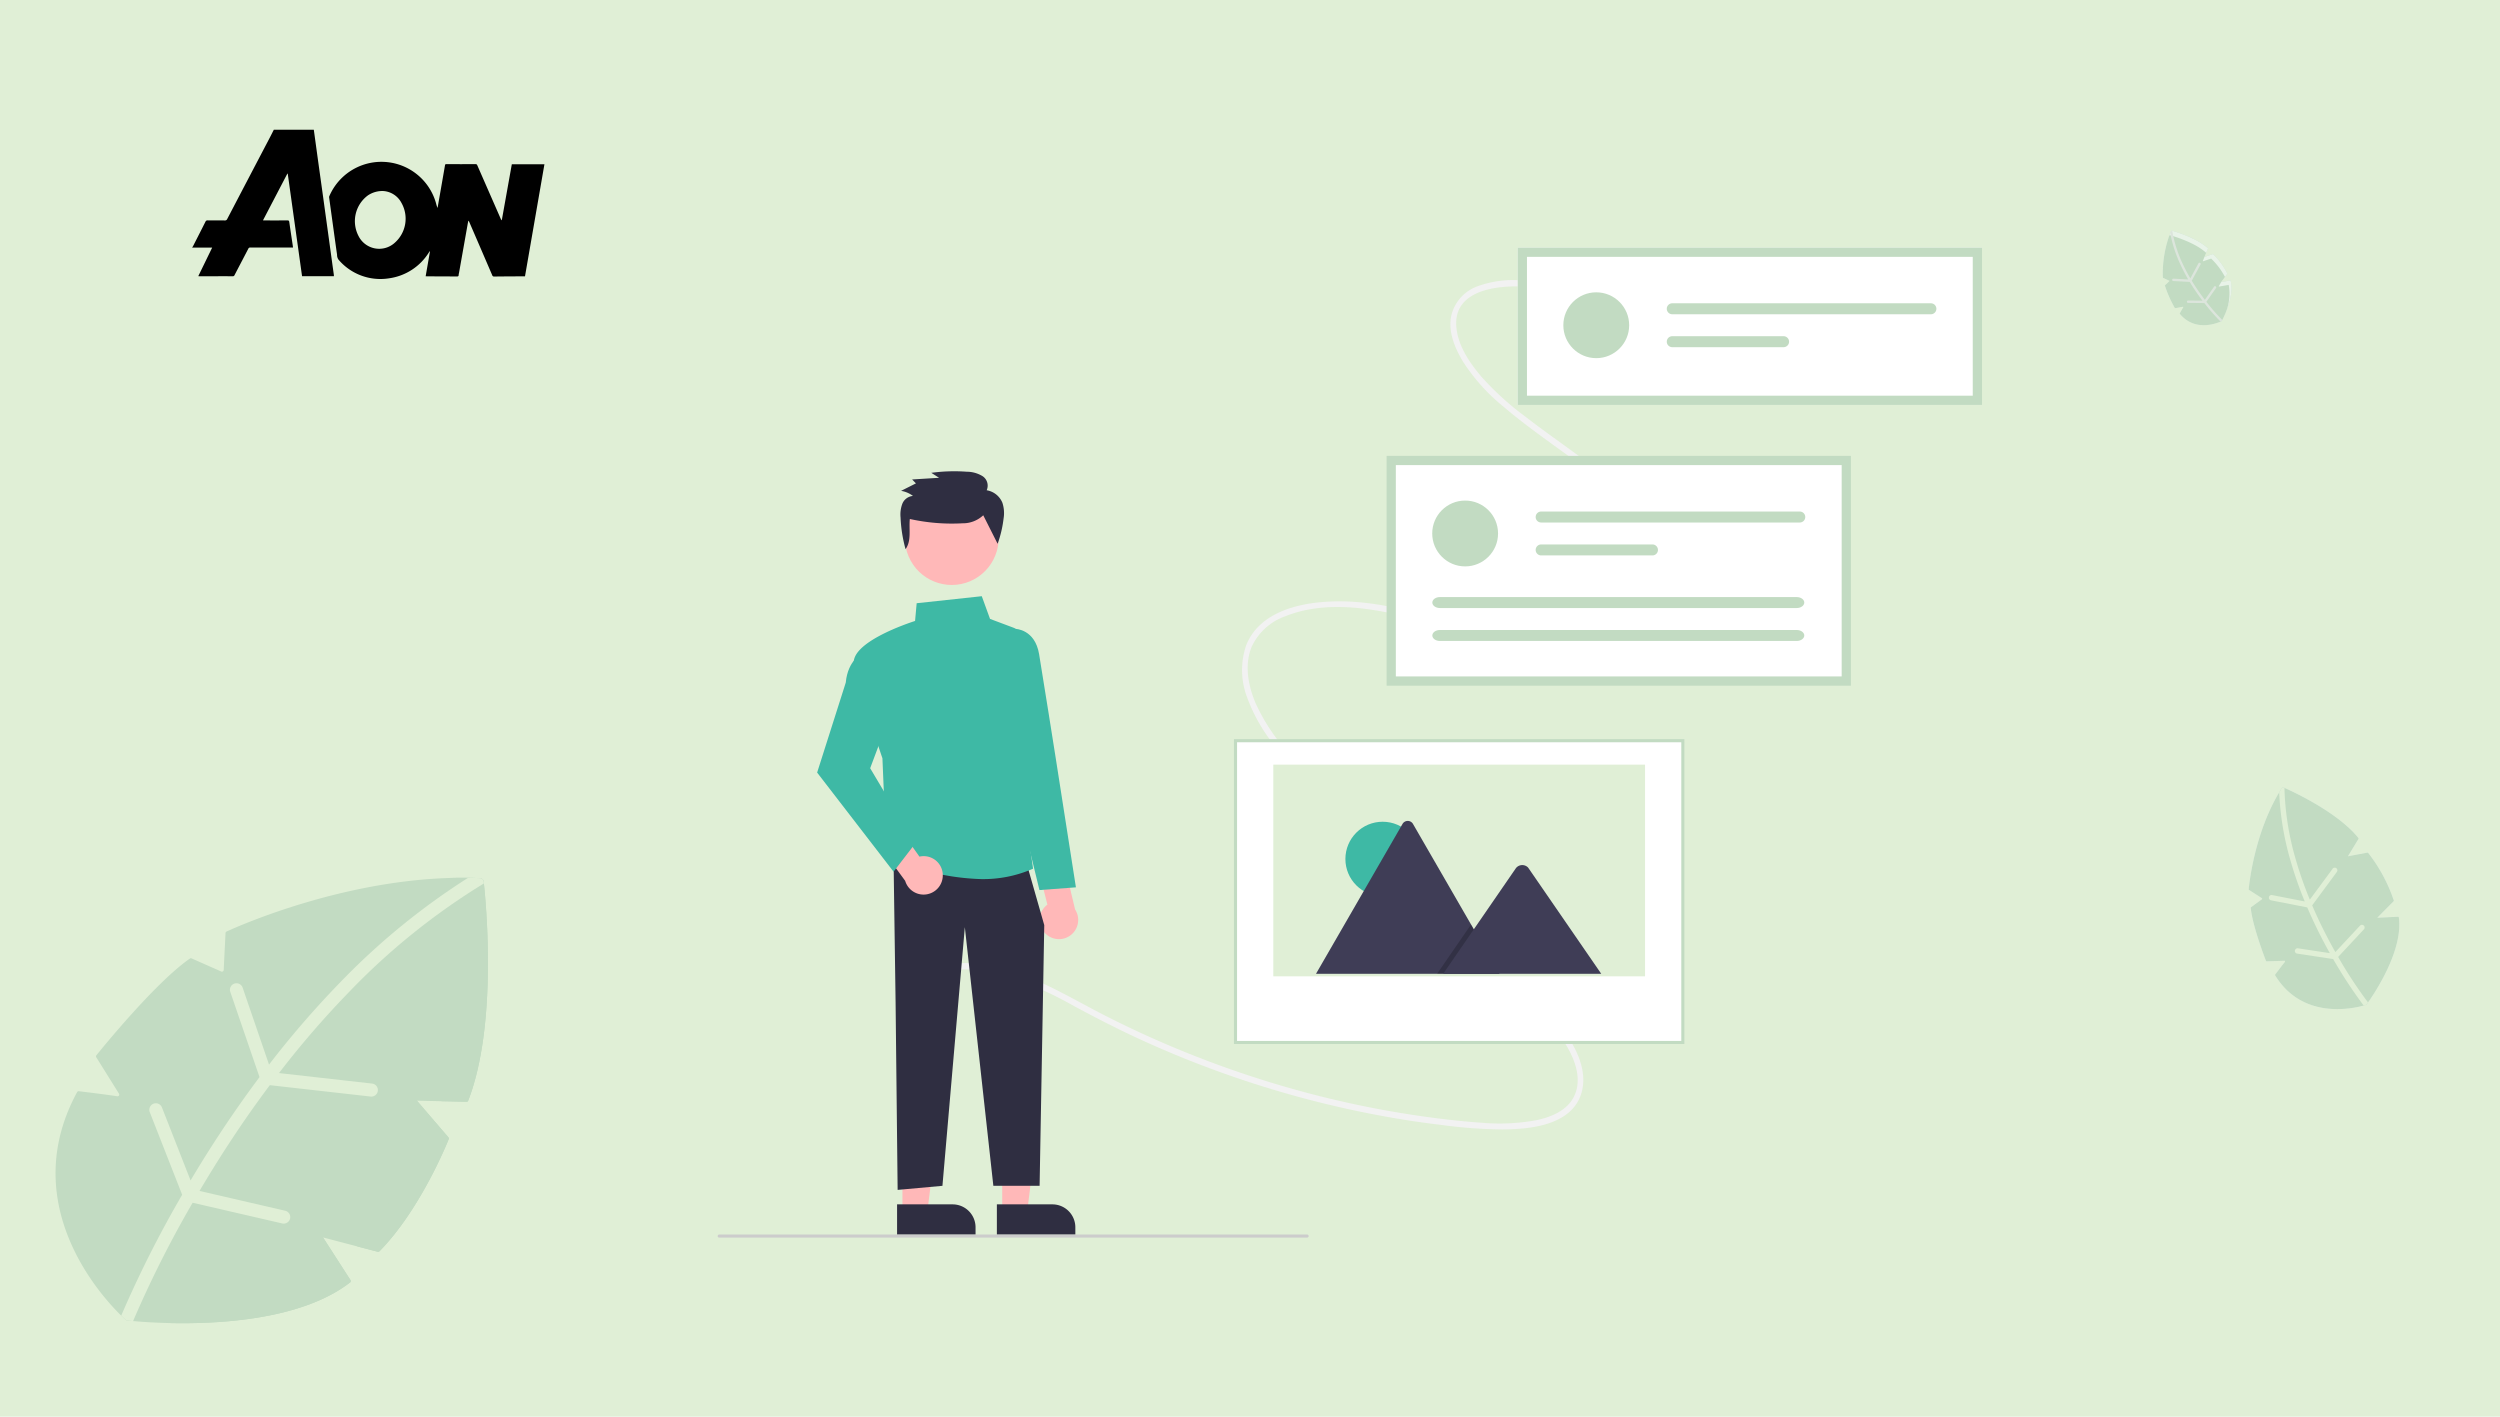 <?xml version="1.0" encoding="UTF-8"?> <svg xmlns="http://www.w3.org/2000/svg" width="450" height="255" viewBox="0 0 450 255"><g id="Migration-AON_MVC" data-name="Migration-AON MVC" transform="translate(-1294 -1806)"><g id="Group_4927" data-name="Group 4927" transform="translate(56 1695)"><rect id="Rectangle_26" data-name="Rectangle 26" width="450" height="255" transform="translate(1238 111)" fill="#e0efd6"></rect><path id="Path_15748" data-name="Path 15748" d="M81.479,40.322l-8.924-.191,5.668,6.6a.311.311,0,0,1,.054.32c-.624,1.548-5.369,12.961-12.47,20.195a.315.315,0,0,1-.3.083l-9.855-2.583,4.941,7.681a.314.314,0,0,1-.07.417C49.137,81.681,26.9,80.293,21.461,79.8c-.787-.072-1.221-.124-1.221-.124s-.343-.3-.917-.858C15.381,74.96.571,58.512,11.384,38.59a.315.315,0,0,1,.314-.163c.955.113,4.914.588,6.907.912a.313.313,0,0,0,.315-.475l-4.087-6.547a.311.311,0,0,1,.021-.361C16.113,30.4,25.639,18.712,31.691,14.544a.312.312,0,0,1,.3-.027l5.337,2.364a.314.314,0,0,0,.44-.271L38.1,9.953a.312.312,0,0,1,.181-.269c2.053-.946,22.184-9.956,43.48-9.67q1.072.012,2.147.06A.7.7,0,0,1,84.569.7c.011.1.022.208.034.33.493,4.646,2.354,25.752-2.824,39.1a.315.315,0,0,1-.3.2Z" transform="translate(1240.496 268.994)" fill="#c2dbc2"></path><g id="leaf_2_" data-name="leaf (2)" transform="translate(1240.5 269)"><g id="Group_4129" data-name="Group 4129" transform="translate(19.319 0.001)"><path id="Path_15381" data-name="Path 15381" d="M160.86,409.523l4.9,7.883a.314.314,0,0,1-.072.413c-7.23,5.618-18.843,7.107-27.747,7.319,9.054.211,23.948-.606,32.588-7.317a.313.313,0,0,0,.07-.417l-4.941-7.68-4.481-.677a.313.313,0,0,0-.313.475Z" transform="translate(-129.329 -344.988)" fill="#c2dbc2"></path><path id="Path_15382" data-name="Path 15382" d="M360.577,256.745l5.224,6.078a.311.311,0,0,1,.053.32c-.6,1.487-5,12.066-11.631,19.308l3.7.97a.315.315,0,0,0,.3-.083c7.1-7.233,11.846-18.647,12.47-20.195a.311.311,0,0,0-.054-.32l-5.668-6.6h-4.162A.313.313,0,0,0,360.577,256.745Z" transform="translate(-311.745 -216.103)" fill="#c2dbc2"></path><path id="Path_15383" data-name="Path 15383" d="M458.279.693a.7.7,0,0,0-.663-.623c-1.876-.082-3.747-.086-5.6-.027.253.008.505.016.758.027a.7.7,0,0,1,.664.622c.427,3.876,2.533,25.843-2.831,39.528l4.585.1a.314.314,0,0,0,.3-.2c5.313-13.692,3.216-35.559,2.79-39.426Z" transform="translate(-393.033 -0.003)" fill="#c2dbc2"></path><path id="Path_15384" data-name="Path 15384" d="M128.092,37.082l-16.721-1.888A167.257,167.257,0,0,1,124.05,20.53a121.389,121.389,0,0,1,24.2-19.467c-.013-.122-.023-.232-.034-.33a.7.7,0,0,0-.663-.623q-1.074-.047-2.147-.06a125.391,125.391,0,0,0-23.062,18.861A169.524,169.524,0,0,0,109.577,33.67l-4.749-13.848a1.175,1.175,0,0,0-2.224.761l5.261,15.341q-3.78,5.046-7.374,10.526c-1.815,2.771-3.495,5.476-5.037,8.069L90.3,41.377a1.175,1.175,0,0,0-2.189.857L93.941,57.1a201.251,201.251,0,0,0-10.97,21.753c.574.562.917.858.917.858s.434.052,1.221.124a196.908,196.908,0,0,1,10.717-21.3l16.129,3.727a1.174,1.174,0,1,0,.53-2.288L97.064,56.412c1.644-2.787,3.452-5.714,5.422-8.718q3.521-5.371,7.232-10.322l18.11,2.044a1.175,1.175,0,1,0,.264-2.334Z" transform="translate(-82.971 -0.043)" fill="#e0efd6"></path></g></g><g id="leaf_2_2" data-name="leaf (2)" transform="translate(1620.761 172.457) rotate(-68)"><path id="Path_15379" data-name="Path 15379" d="M20.992,7.353l-1.628-.035,1.034,1.2a.057.057,0,0,1,.01.058,12.744,12.744,0,0,1-2.274,3.683.057.057,0,0,1-.056.015l-1.8-.471.9,1.4a.057.057,0,0,1-.013.076c-2.376,1.846-7.346,1.247-7.346,1.247S5.948,11.2,8.208,7.037a.057.057,0,0,1,.057-.03c.174.021.9.107,1.26.166a.057.057,0,0,0,.058-.087L8.837,5.893a.057.057,0,0,1,0-.066,21.331,21.331,0,0,1,3.071-3.176.057.057,0,0,1,.055,0l.973.431a.057.057,0,0,0,.08-.049l.059-1.214a.057.057,0,0,1,.033-.049A20.166,20.166,0,0,1,21.435.013a.127.127,0,0,1,.121.113c.078.7.46,4.694-.509,7.191a.057.057,0,0,1-.055.036Z" transform="translate(0 0)" fill="#e8f3e8"></path><path id="Path_15380" data-name="Path 15380" d="M21,7.36l-1.628-.035,1.034,1.2a.057.057,0,0,1,.01.058,12.75,12.75,0,0,1-2.274,3.683.057.057,0,0,1-.056.015l-1.8-.471.9,1.4a.057.057,0,0,1-.013.076C15.1,14.9,11.042,14.65,10.05,14.56c-.144-.013-.223-.023-.223-.023s-.063-.054-.167-.157c-.719-.7-3.42-3.7-1.448-7.337a.057.057,0,0,1,.057-.03c.174.021.9.107,1.26.166a.057.057,0,0,0,.058-.087L8.841,5.9a.057.057,0,0,1,0-.066,21.336,21.336,0,0,1,3.071-3.176.057.057,0,0,1,.055,0l.973.431a.057.057,0,0,0,.08-.049l.059-1.214a.057.057,0,0,1,.033-.049A20.461,20.461,0,0,1,21.048.008q.2,0,.392.011a.127.127,0,0,1,.121.114c0,.018,0,.038.006.06.09.847.429,4.7-.515,7.13A.057.057,0,0,1,21,7.36Z" transform="translate(-0.004 -0.007)" fill="#c2dbc2"></path><g id="Group_4129-2" data-name="Group 4129" transform="translate(9.656 0)"><path id="Path_15381-2" data-name="Path 15381" d="M142.118,409.131l.893,1.438a.057.057,0,0,1-.013.075,9.047,9.047,0,0,1-5.061,1.335c1.651.038,4.368-.111,5.944-1.334a.057.057,0,0,0,.013-.076l-.9-1.4-.817-.123A.057.057,0,0,0,142.118,409.131Z" transform="translate(-136.367 -397.361)" fill="#e8f3e8"></path><path id="Path_15382-2" data-name="Path 15382" d="M355.382,256.322l.953,1.109a.057.057,0,0,1,.01.058,13.124,13.124,0,0,1-2.121,3.522l.675.177a.057.057,0,0,0,.056-.015,12.744,12.744,0,0,0,2.274-3.683.057.057,0,0,0-.01-.058l-1.034-1.2h-.759A.057.057,0,0,0,355.382,256.322Z" transform="translate(-346.476 -248.91)" fill="#e8f3e8"></path><path id="Path_15383-2" data-name="Path 15383" d="M452,.129a.128.128,0,0,0-.121-.114c-.342-.015-.683-.016-1.022,0l.138,0a.127.127,0,0,1,.121.113c.078.707.462,4.713-.516,7.209l.836.018a.057.057,0,0,0,.055-.036c.969-2.5.587-6.485.509-7.191Z" transform="translate(-440.104 -0.003)" fill="#e8f3e8"></path><path id="Path_15384-2" data-name="Path 15384" d="M91.2,6.8l-3.05-.344a30.506,30.506,0,0,1,2.313-2.675A22.14,22.14,0,0,1,94.877.235c0-.022,0-.042-.006-.06A.127.127,0,0,0,94.75.061q-.2-.009-.392-.011a22.87,22.87,0,0,0-4.206,3.44,30.919,30.919,0,0,0-2.329,2.692l-.866-2.526a.214.214,0,0,0-.406.139l.959,2.8q-.689.92-1.345,1.92c-.331.505-.637,1-.919,1.472l-.94-2.4a.214.214,0,0,0-.4.156l1.063,2.712a36.7,36.7,0,0,0-2,3.967c.1.1.167.157.167.157s.079.009.223.023a35.914,35.914,0,0,1,1.955-3.885l2.942.68a.214.214,0,1,0,.1-.417l-2.813-.65c.3-.508.63-1.042.989-1.59q.642-.98,1.319-1.883l3.3.373A.214.214,0,1,0,91.2,6.8Z" transform="translate(-82.971 -0.049)" fill="#dce5dc"></path></g></g><g id="leaf_2_3" data-name="leaf (2)" transform="translate(1629.259 286.518) rotate(-60)"><path id="Path_15379-2" data-name="Path 15379" d="M37.874,16.554l-3.665-.078,2.327,2.708a.128.128,0,0,1,.022.131,28.69,28.69,0,0,1-5.12,8.292.129.129,0,0,1-.125.034l-4.046-1.06L29.3,29.734a.129.129,0,0,1-.029.171C23.919,34.06,12.73,32.713,12.73,32.713s-8.723-7.5-3.637-16.87a.129.129,0,0,1,.129-.067c.392.046,2.018.241,2.836.374a.129.129,0,0,0,.13-.2l-1.678-2.688a.128.128,0,0,1,.009-.148c.517-.64,4.428-5.438,6.913-7.15a.128.128,0,0,1,.125-.011l2.191.971a.129.129,0,0,0,.181-.111l.133-2.733a.128.128,0,0,1,.074-.11c.87-.4,9.672-4.341,18.736-3.946a.286.286,0,0,1,.272.255C39.318,1.87,40.179,10.849,38,16.472a.129.129,0,0,1-.123.082Z" transform="translate(0 0)" fill="#e8f3e8"></path><path id="Path_15380-2" data-name="Path 15380" d="M37.878,16.561l-3.664-.078,2.327,2.708a.128.128,0,0,1,.022.131,28.7,28.7,0,0,1-5.12,8.292.129.129,0,0,1-.125.034l-4.046-1.061L29.3,29.741a.129.129,0,0,1-.029.171c-4.673,3.63-13.8,3.06-16.037,2.858-.323-.03-.5-.051-.5-.051s-.141-.122-.376-.352c-1.619-1.584-7.7-8.338-3.26-16.518a.129.129,0,0,1,.129-.067c.392.047,2.018.242,2.836.374a.129.129,0,0,0,.13-.2l-1.678-2.688a.128.128,0,0,1,.009-.148c.517-.64,4.428-5.438,6.913-7.149a.128.128,0,0,1,.125-.011l2.191.971a.129.129,0,0,0,.181-.111l.133-2.733a.128.128,0,0,1,.074-.11c.843-.388,9.109-4.088,17.853-3.97q.44,0,.882.024a.287.287,0,0,1,.272.256c0,.041.009.086.014.136.2,1.908.967,10.574-1.16,16.053a.129.129,0,0,1-.123.082Z" transform="translate(-0.004 -0.007)" fill="#c2dbc2"></path><g id="Group_4129-3" data-name="Group 4129" transform="translate(12.353 0)"><path id="Path_15384-3" data-name="Path 15384" d="M101.5,15.255l-6.866-.775a68.672,68.672,0,0,1,5.206-6.021A49.842,49.842,0,0,1,109.775.466c-.005-.05-.01-.1-.014-.136a.287.287,0,0,0-.272-.256q-.441-.019-.882-.024a51.484,51.484,0,0,0-9.469,7.744,69.6,69.6,0,0,0-5.242,6.06l-1.95-5.686a.483.483,0,0,0-.913.313l2.16,6.3Q91.64,16.852,90.164,19.1c-.745,1.138-1.435,2.248-2.068,3.313l-2.116-5.4a.483.483,0,0,0-.9.352l2.394,6.1a82.635,82.635,0,0,0-4.5,8.932c.236.231.376.352.376.352s.178.021.5.051a80.849,80.849,0,0,1,4.4-8.746l6.623,1.53a.482.482,0,1,0,.218-.94l-6.332-1.463c.675-1.144,1.417-2.346,2.226-3.58q1.446-2.205,2.969-4.238l7.436.839a.482.482,0,1,0,.108-.958Z" transform="translate(-82.971 -0.047)" fill="#e0efd6"></path></g></g></g><g id="qVaDhw.tif" transform="translate(-439.714 1176.198)"><g id="Group_4936" data-name="Group 4936" transform="translate(1768.321 653.157)"><path id="Path_17300" data-name="Path 17300" d="M1790.2,653.157q.345,2.513.69,5.025.334,2.414.673,4.828t.667,4.829q.331,2.4.663,4.8.315,2.292.628,4.584c.091.662.185,1.323.276,1.985.013.1.015.193.023.308h-5.736l-2.577-18.447-.066-.018-4.392,8.415c.128.006.222.013.316.014,1.364,0,2.728.007,4.092-.005.239,0,.3.081.329.3.194,1.38.406,2.758.612,4.136.021.138.037.276.059.448h-.51c-2.389,0-4.779,0-7.168-.005a.364.364,0,0,0-.378.232c-.82,1.582-1.65,3.16-2.473,4.741a.3.3,0,0,1-.294.2c-2.017-.006-4.035,0-6.052,0-.047,0-.094-.009-.178-.016l2.5-5.139h-3.589v-.05a1.554,1.554,0,0,0,.137-.193c.751-1.47,1.5-2.938,2.242-4.414a.381.381,0,0,1,.411-.245c1.025.011,2.051,0,3.076.011a.415.415,0,0,0,.435-.265q3.834-7.341,7.681-14.675c.241-.46.47-.925.705-1.388Z" transform="translate(-1768.321 -653.157)"></path><path id="Path_17301" data-name="Path 17301" d="M2297.259,769.535h5.871q-1.755,10.114-3.5,20.178c-.388,0-.75,0-1.113,0-1.472.009-2.944.014-4.416.035a.34.34,0,0,1-.375-.252q-2.051-4.775-4.116-9.544a.714.714,0,0,0-.175-.263c-.039.2-.083.392-.118.589q-.78,4.4-1.559,8.794a2.548,2.548,0,0,0-.069.389c0,.247-.133.28-.35.278-1.77-.016-3.539-.019-5.308-.027-.08,0-.161-.01-.279-.017l.776-4.47-.052-.026c-.047.068-.095.136-.141.206a10.057,10.057,0,0,1-7.145,4.658,9.888,9.888,0,0,1-9.117-3.345,1.423,1.423,0,0,1-.267-.876c-.321-2.254-.629-4.51-.941-6.766q-.248-1.79-.492-3.58a.4.4,0,0,1,.036-.213,10.206,10.206,0,0,1,19.235,1.371,4.8,4.8,0,0,0,.247.751q.181-1.028.361-2.055c.329-1.876.659-3.753.98-5.631.027-.16.084-.2.236-.2q2.642.006,5.284,0c.18,0,.237.085.3.225q2.1,4.795,4.2,9.586a.833.833,0,0,0,.2.3Q2296.354,774.591,2297.259,769.535Zm-23.07,4.825a4.648,4.648,0,0,0-2.859.8,5.766,5.766,0,0,0-1.674,7.27,4.159,4.159,0,0,0,6.546,1.226,5.773,5.773,0,0,0,1.2-7.152A4,4,0,0,0,2274.189,774.36Z" transform="translate(-2239.739 -763.326)"></path></g></g><g id="undraw_Build_wireframe_re_ln7g" transform="translate(1423.2 1850.568)"><path id="Path_17377" data-name="Path 17377" d="M318.139,291.247c-3.809-2.558-7.378-8.4-4.218-13.285,1.567-2.421,4.3-3.317,6.878-3.581a25,25,0,0,1,10.48,1.509,74,74,0,0,1,10.964,5.091c3.509,1.878,7.036,3.711,10.639,5.4a184.778,184.778,0,0,0,21.868,8.573,183.362,183.362,0,0,0,22.328,5.648q5.624,1.05,11.32,1.73a87.692,87.692,0,0,0,10.71.791c4.733-.02,12.633-.571,14.372-6.628.922-3.211-.326-6.551-1.886-9.148a43.936,43.936,0,0,0-7.018-8.261q-17.73-17.638-35.545-35.182c-2.765-2.737-5.568-5.444-8.138-8.39a34.351,34.351,0,0,1-6.143-9.248c-1.26-3.042-2-6.754-.635-10.048a10.554,10.554,0,0,1,6.109-5.493c6.3-2.522,13.508-1.726,19.762-.341,7.77,1.721,15.2,4.629,22.958,6.391,6.266,1.422,13.26,2.176,19.645.033a13.178,13.178,0,0,0,6.5-4.361A10.59,10.59,0,0,0,451,205.007a20.4,20.4,0,0,0-3.116-8.459,37.21,37.21,0,0,0-6.632-7.951c-5.5-5.092-11.82-9.091-17.714-13.65a52.071,52.071,0,0,1-8.165-7.412c-2.023-2.4-4.085-5.379-4.42-8.739-.691-6.933,7.69-7.63,12.186-7.377a65.145,65.145,0,0,1,9.112,1.291c.643.128.774-.96.134-1.088a62.561,62.561,0,0,0-9.584-1.315,18.79,18.79,0,0,0-8.243,1.12,7.44,7.44,0,0,0-4.543,5.288c-.583,2.969.756,5.955,2.193,8.3a34.2,34.2,0,0,0,7.152,7.95c2.839,2.432,5.847,4.638,8.86,6.826,6.021,4.373,12.417,8.672,17.014,14.768,3.215,4.264,7.057,11.4,3.279,16.919a12.369,12.369,0,0,1-7.052,4.559,30.25,30.25,0,0,1-9.793.9c-15.152-.792-28.674-9.741-44.1-8.8-5.246.318-12.1,1.95-14.446,7.817a13.759,13.759,0,0,0,.148,9.367,30.071,30.071,0,0,0,5.511,9.365,106.349,106.349,0,0,0,7.729,8.242q4.456,4.415,8.917,8.826l18.041,17.856,8.964,8.872a57.635,57.635,0,0,1,7.756,8.647c1.783,2.666,3.582,6.6,1.972,9.986-1.279,2.688-4.288,3.812-6.846,4.35a36.675,36.675,0,0,1-10.024.433c-3.82-.258-7.624-.72-11.4-1.274a178.288,178.288,0,0,1-23.019-4.967,185.334,185.334,0,0,1-22.263-7.918q-5.493-2.359-10.827-5.075c-3.665-1.868-7.233-3.934-10.955-5.685a39.179,39.179,0,0,0-10.577-3.472,17.1,17.1,0,0,0-9.54.8,8.284,8.284,0,0,0-4.534,5,10.216,10.216,0,0,0,.351,6.843,13.165,13.165,0,0,0,4.975,5.989c.544.365,1.185-.523.639-.891Z" transform="translate(-278.001 -144.392)" fill="#f2f2f2"></path><path id="Path_17378" data-name="Path 17378" d="M792.361,157.418H708.786V129.1h83.575Z" transform="translate(-564.799 -129.096)" fill="#fff"></path><rect id="Rectangle_407" data-name="Rectangle 407" width="80.521" height="54.323" transform="translate(93.19 88.756)" fill="#fff"></rect><path id="Path_17379" data-name="Path 17379" d="M605.917,502.634H524.84V447.756h81.077Zm-80.521-.555h79.966V448.311H525.4Z" transform="translate(-431.928 -359.277)" fill="#c2dbc2"></path><path id="Path_17380" data-name="Path 17380" d="M550.347,502.383H617.26V464.277H550.347Z" transform="translate(-450.353 -371.211)" fill="#e0efd6"></path><circle id="Ellipse_676" data-name="Ellipse 676" cx="6.706" cy="6.706" r="6.706" transform="translate(112.972 103.345)" fill="#3eb9a5"></circle><path id="Path_17381" data-name="Path 17381" d="M611.073,528.3h-32.9a.675.675,0,0,1-.123-.01l15.56-26.952a1.089,1.089,0,0,1,1.9,0l10.443,18.087.5.865Z" transform="translate(-470.365 -397.584)" fill="#3f3d56"></path><path id="Path_17382" data-name="Path 17382" d="M477.545,447.7H466.312l5.514-8.009.4-.577.2-.288.5.865Z" transform="translate(-336.836 -316.98)" opacity="0.2" style="isolation: isolate"></path><path id="Path_17383" data-name="Path 17383" d="M688.927,548.965H660.472l5.514-8.009.4-.577,7.185-10.438a1.454,1.454,0,0,1,2.158-.129,1.29,1.29,0,0,1,.1.129Z" transform="translate(-529.901 -418.247)" fill="#3f3d56"></path><rect id="Rectangle_408" data-name="Rectangle 408" width="81.909" height="39.705" transform="translate(121.218 38.317)" fill="#fff"></rect><circle id="Ellipse_677" data-name="Ellipse 677" cx="5.925" cy="5.925" r="5.925" transform="translate(128.6 45.534)" fill="#c2dbc2"></circle><path id="Path_17384" data-name="Path 17384" d="M721.422,300.2a.987.987,0,0,0,0,1.975h46.552a.987.987,0,1,0,0-1.975Z" transform="translate(-573.214 -252.692)" fill="#c2dbc2"></path><path id="Path_17385" data-name="Path 17385" d="M721.417,321.539a.987.987,0,0,0,0,1.975h20.036a.987.987,0,0,0,0-1.975Z" transform="translate(-573.209 -268.106)" fill="#c2dbc2"></path><path id="Path_17386" data-name="Path 17386" d="M654.8,355.653c-.751,0-1.362.443-1.362.987s.611.987,1.362.987h64.228c.751,0,1.362-.443,1.362-.987s-.611-.987-1.362-.987Z" transform="translate(-524.818 -292.748)" fill="#c2dbc2"></path><path id="Path_17387" data-name="Path 17387" d="M654.8,376.992c-.751,0-1.362.443-1.362.987s.611.987,1.362.987h64.228c.751,0,1.362-.443,1.362-.987s-.611-.987-1.362-.987Z" transform="translate(-524.818 -308.161)" fill="#c2dbc2"></path><path id="Path_17388" data-name="Path 17388" d="M707.361,305.468H623.786V264.1h83.575ZM625.451,303.8H705.7V265.762H625.451Z" transform="translate(-503.4 -226.612)" fill="#c2dbc2"></path><circle id="Ellipse_678" data-name="Ellipse 678" cx="5.925" cy="5.925" r="5.925" transform="translate(152.201 8.05)" fill="#c2dbc2"></circle><path id="Path_17389" data-name="Path 17389" d="M806.422,165.2a.987.987,0,0,0,0,1.975h46.552a.987.987,0,0,0,0-1.975Z" transform="translate(-634.613 -155.176)" fill="#c2dbc2"></path><path id="Path_17390" data-name="Path 17390" d="M806.417,186.539a.987.987,0,1,0,0,1.975h20.036a.987.987,0,1,0,0-1.975Z" transform="translate(-634.608 -170.59)" fill="#c2dbc2"></path><path id="Path_17391" data-name="Path 17391" d="M792.361,157.418H708.786V129.1h83.575Zm-81.909-1.666h80.243V130.762H710.452Z" transform="translate(-564.799 -129.096)" fill="#c2dbc2"></path><path id="Path_17392" data-name="Path 17392" d="M184.4,579.769H188.9l2.138-17.335H184.4Z" transform="translate(-133.2 -406.268)" fill="#ffb8b8"></path><path id="Path_17393" data-name="Path 17393" d="M0,0H14.125V5.457H4.133A4.133,4.133,0,0,1,0,1.324Z" transform="translate(64.362 177.674) rotate(179.997)" fill="#2f2e41"></path><path id="Path_17394" data-name="Path 17394" d="M119.707,579.769H124.2l2.138-17.335h-6.633Z" transform="translate(-86.469 -406.268)" fill="#ffb8b8"></path><path id="Path_17395" data-name="Path 17395" d="M0,0H14.125V5.457H4.133A4.133,4.133,0,0,1,0,1.324Z" transform="translate(46.399 177.674) rotate(179.997)" fill="#2f2e41"></path><path id="Path_17396" data-name="Path 17396" d="M398.58,534.5a3.438,3.438,0,0,1,.3-5.263l-1.925-7.616,4.343-2.3,2.568,10.793a3.456,3.456,0,0,1-5.282,4.384Z" transform="translate(-339.548 -410.971)" fill="#ffb8b8"></path><path id="Path_17397" data-name="Path 17397" d="M113.952,396.978l.367,25.662.367,33.726,8.065-.733,4.032-46.557,5.132,46.557h8.326l.839-46.924-2.933-10.265Z" transform="translate(-82.312 -286.753)" fill="#2f2e41"></path><path id="Path_17398" data-name="Path 17398" d="M301.3,406.011a43.331,43.331,0,0,1-16.962-4.026l-.091-.045-.736-17.673c-.214-.625-4.418-12.948-5.131-16.864-.722-3.968,9.736-7.451,11.006-7.858l.288-3.192,11.719-1.263,1.485,4.085,4.2,1.576a2.08,2.08,0,0,1,1.289,2.443l-2.337,9.5,4.6,31.439-.118.053A22.311,22.311,0,0,1,301.3,406.011Z" transform="translate(-253.874 -292.341)" fill="#3eb9a5"></path><path id="Path_17399" data-name="Path 17399" d="M376.7,423.278l-4.067-16.742-4.408-20.2,2.238-10.069h1.913c.035,0,3.511.052,4.26,4.543.725,4.349,2.911,18.192,2.933,18.331l3.695,23.646Z" transform="translate(-318.8 -307.635)" fill="#3eb9a5"></path><path id="Path_17400" data-name="Path 17400" d="M301.45,510.437a3.438,3.438,0,0,0-4.2-3.189l-4.546-6.406-4.567,1.813,6.547,8.957a3.456,3.456,0,0,0,6.763-1.174Z" transform="translate(-260.95 -397.623)" fill="#ffb8b8"></path><path id="Path_17401" data-name="Path 17401" d="M268.383,431.27l-13.755-17.844,5.154-16.2c.378-4.072,2.926-5.21,3.034-5.256l.165-.071,4.485,11.96-3.293,8.781,8.082,13.593Z" transform="translate(-236.743 -318.931)" fill="#3eb9a5"></path><circle id="Ellipse_679" data-name="Ellipse 679" cx="8.438" cy="8.438" r="8.438" transform="translate(30.667 48.933) rotate(-28.663)" fill="#ffb8b8"></circle><path id="Path_17402" data-name="Path 17402" d="M323.559,282.016a5.335,5.335,0,0,1-3.715,1.445,34.99,34.99,0,0,1-9.5-.776c-.193,1.872.333,3.891-.769,5.431a25.209,25.209,0,0,1-.9-5.715,5.47,5.47,0,0,1,.317-2.448,2.251,2.251,0,0,1,1.918-1.414,4.806,4.806,0,0,0-2.144-.917l2.679-1.346-.688-.706,4.85-.3-1.4-.892a30.462,30.462,0,0,1,6.382-.2,5.479,5.479,0,0,1,2.823.785,2.038,2.038,0,0,1,.766,2.552,3.705,3.705,0,0,1,2.824,2.24,5.981,5.981,0,0,1,.214,2.875,20.378,20.378,0,0,1-1.069,4.521" transform="translate(-275.775 -233.836)" fill="#2f2e41"></path><path id="Path_17403" data-name="Path 17403" d="M296.28,769.459H190.492a.278.278,0,1,1,0-.555H296.28a.278.278,0,1,1,0,.555Z" transform="translate(-190.214 -591.255)" fill="#ccc"></path></g></g></svg> 